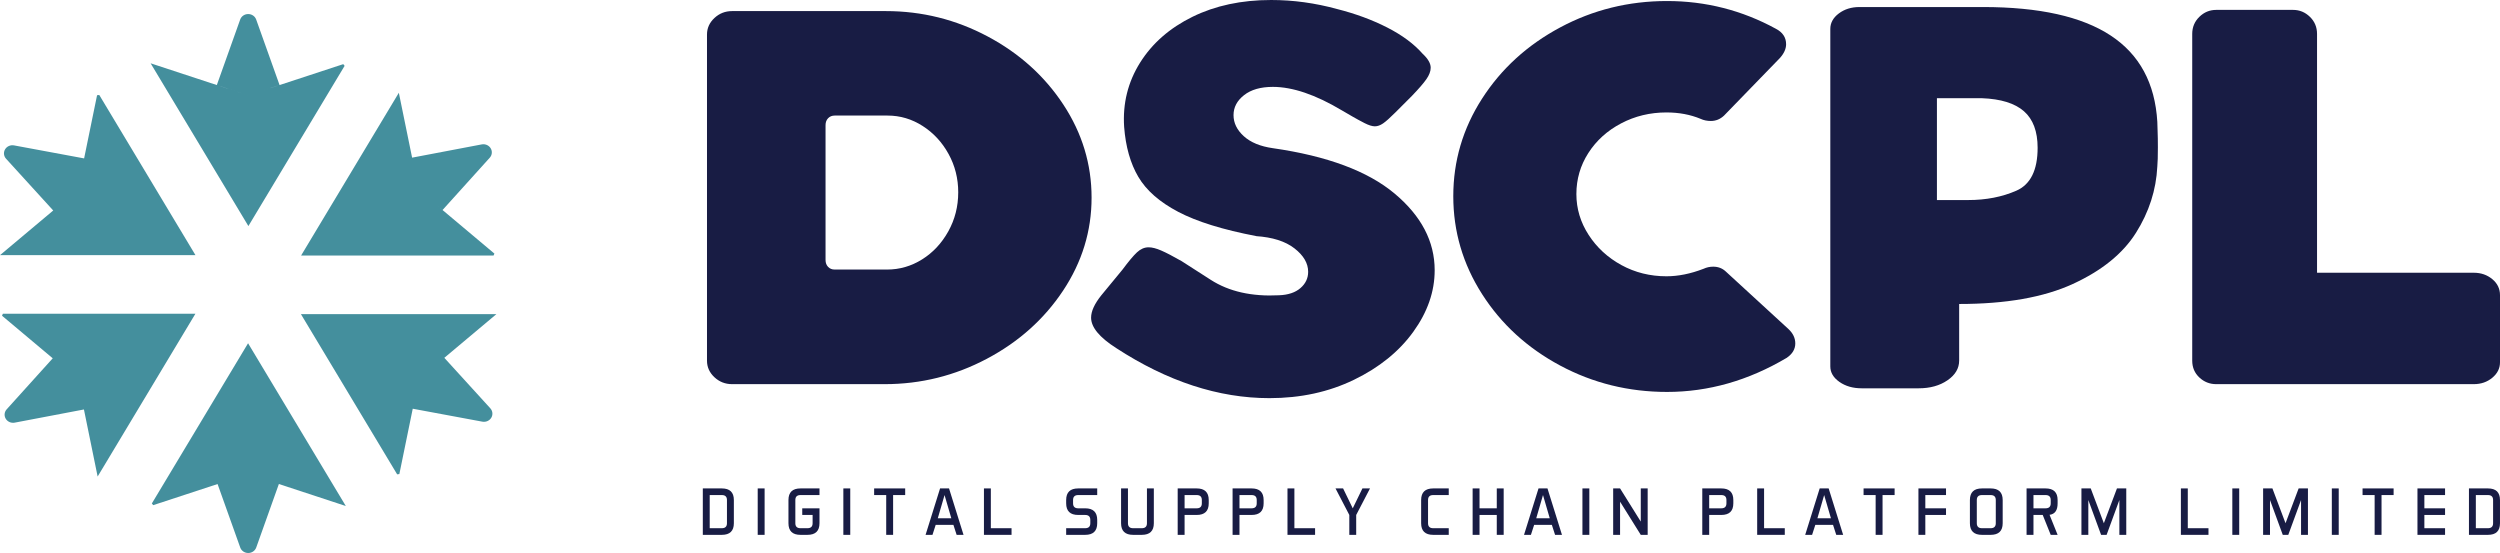 <svg width="217" height="48" viewBox="0 0 217 48" fill="none" xmlns="http://www.w3.org/2000/svg">
<path d="M61.367 31.308V2.998C61.367 2.443 61.582 1.966 62.01 1.565C62.439 1.164 62.95 0.963 63.543 0.963H76.896C80.028 0.963 82.971 1.696 85.724 3.161C88.477 4.625 90.669 6.599 92.301 9.081C93.933 11.564 94.749 14.255 94.749 17.153C94.749 20.052 93.925 22.743 92.276 25.226C90.628 27.708 88.419 29.682 85.649 31.147C82.88 32.611 79.929 33.344 76.797 33.344H63.543C62.95 33.344 62.439 33.143 62.01 32.742C61.582 32.341 61.367 31.863 61.367 31.308ZM76.995 23.397C78.082 23.397 79.095 23.104 80.034 22.518C80.974 21.932 81.732 21.123 82.309 20.09C82.885 19.057 83.174 17.924 83.174 16.691C83.174 15.488 82.894 14.378 82.333 13.361C81.773 12.343 81.023 11.534 80.084 10.933C79.145 10.332 78.132 10.031 77.044 10.031H72.448C72.217 10.031 72.028 10.108 71.879 10.262C71.731 10.416 71.657 10.617 71.657 10.864V22.565C71.657 22.811 71.731 23.012 71.879 23.166C72.027 23.32 72.216 23.397 72.448 23.397H76.995Z" fill="#181C44"/>
<path d="M94.707 27.573C94.707 27.017 95.004 26.369 95.597 25.629L97.427 23.409C97.954 22.699 98.374 22.198 98.687 21.905C99.001 21.612 99.339 21.466 99.702 21.466C99.998 21.466 100.361 21.558 100.79 21.744C101.218 21.929 101.812 22.237 102.569 22.669C102.668 22.73 103.509 23.27 105.091 24.288C106.674 25.306 108.652 25.753 111.026 25.629C111.817 25.599 112.435 25.391 112.88 25.005C113.325 24.62 113.548 24.149 113.548 23.594C113.548 22.854 113.152 22.175 112.36 21.559C111.569 20.942 110.449 20.587 108.998 20.494H109.047C106.146 19.939 103.888 19.237 102.273 18.39C100.657 17.542 99.504 16.532 98.811 15.36C98.119 14.188 97.707 12.738 97.575 11.011C97.444 8.976 97.905 7.118 98.96 5.437C100.015 3.755 101.532 2.429 103.51 1.457C105.488 0.486 107.763 9.53674e-05 110.335 9.53674e-05C112.247 9.53674e-05 114.16 0.262 116.072 0.787C117.655 1.187 119.098 1.72 120.4 2.383C121.702 3.046 122.732 3.809 123.491 4.673C123.953 5.104 124.184 5.505 124.184 5.876C124.184 6.184 124.06 6.515 123.812 6.87C123.565 7.225 123.145 7.71 122.551 8.327L121.117 9.762C120.655 10.224 120.301 10.541 120.053 10.711C119.806 10.88 119.567 10.965 119.337 10.965C119.106 10.965 118.809 10.872 118.446 10.687C118.083 10.502 117.729 10.309 117.382 10.108C117.036 9.908 116.731 9.731 116.467 9.576C114.192 8.219 112.197 7.541 110.482 7.541C109.427 7.541 108.595 7.78 107.985 8.258C107.375 8.736 107.07 9.314 107.07 9.993C107.07 10.671 107.366 11.28 107.96 11.82C108.554 12.36 109.394 12.707 110.482 12.862C115.198 13.54 118.718 14.85 121.043 16.794C123.368 18.737 124.53 20.957 124.53 23.455C124.53 25.305 123.912 27.087 122.675 28.799C121.439 30.511 119.724 31.898 117.531 32.962C115.339 34.027 112.89 34.559 110.187 34.559C105.769 34.559 101.334 33.109 96.882 30.21C95.432 29.284 94.707 28.405 94.707 27.573Z" fill="#181C44"/>
<path d="M126.145 17.032C126.145 13.977 126.977 11.154 128.643 8.562C130.309 5.969 132.568 3.909 135.42 2.382C138.272 0.854 141.364 0.09 144.695 0.09C148.059 0.09 151.208 0.892 154.144 2.496C154.737 2.804 155.034 3.252 155.034 3.838C155.034 4.239 154.853 4.64 154.49 5.042L149.642 10.038C149.312 10.346 148.933 10.501 148.504 10.501C148.174 10.501 147.877 10.439 147.614 10.316C146.723 9.945 145.734 9.76 144.646 9.76C143.228 9.76 141.917 10.076 140.714 10.709C139.51 11.342 138.562 12.199 137.869 13.28C137.176 14.361 136.83 15.55 136.83 16.847C136.83 18.113 137.185 19.294 137.894 20.391C138.603 21.487 139.552 22.36 140.739 23.009C141.927 23.657 143.23 23.981 144.649 23.981C145.671 23.981 146.743 23.765 147.865 23.332C148.129 23.209 148.409 23.147 148.706 23.147C149.135 23.147 149.498 23.286 149.794 23.563L155.238 28.561C155.633 28.931 155.831 29.347 155.831 29.81C155.831 30.303 155.584 30.72 155.089 31.059C151.758 33.033 148.294 34.02 144.698 34.02C141.367 34.02 138.275 33.257 135.422 31.73C132.569 30.202 130.309 28.134 128.643 25.527C126.977 22.919 126.145 20.087 126.145 17.032Z" fill="#181C44"/>
<path d="M158.871 31.808V15.376V2.508C158.871 1.984 159.118 1.537 159.612 1.166C160.107 0.796 160.701 0.611 161.393 0.611H172.124C177.003 0.611 180.695 1.433 183.2 3.079C185.706 4.723 187.058 7.222 187.255 10.574C187.255 10.696 187.263 10.958 187.279 11.358C187.296 11.758 187.304 12.234 187.304 12.788C187.304 13.557 187.288 14.11 187.255 14.448C187.156 16.484 186.538 18.405 185.401 20.209C184.265 22.013 182.436 23.494 179.915 24.651C177.395 25.808 174.108 26.386 170.055 26.386V31.296C170.055 31.975 169.717 32.547 169.04 33.01C168.364 33.474 167.531 33.705 166.541 33.705H161.593C160.834 33.705 160.191 33.52 159.663 33.15C159.135 32.779 158.871 32.332 158.871 31.808ZM167.927 17.364H170.844C172.391 17.364 173.781 17.094 175.015 16.554C176.249 16.014 176.866 14.772 176.866 12.828C176.866 11.409 176.471 10.352 175.681 9.658C174.891 8.964 173.673 8.586 172.026 8.524H167.927C168.059 8.524 168.125 8.478 168.125 8.385V17.549C168.125 17.426 168.059 17.364 167.927 17.364Z" fill="#181C44"/>
<path d="M192.363 33.344C191.803 33.344 191.316 33.151 190.903 32.765C190.491 32.379 190.285 31.892 190.285 31.305V2.945C190.285 2.358 190.491 1.864 190.903 1.462C191.316 1.06 191.803 0.859 192.363 0.859H199.041C199.602 0.859 200.088 1.06 200.5 1.461C200.913 1.862 201.119 2.356 201.119 2.942V23.674H214.725C215.351 23.674 215.887 23.86 216.332 24.23C216.778 24.6 217 25.062 217 25.617V31.447C217 31.971 216.778 32.419 216.332 32.789C215.887 33.159 215.351 33.344 214.725 33.344H193.649H192.363Z" fill="#181C44"/>
<path d="M63.1 43.403C63.1 43.114 62.95 42.971 62.651 42.971H61.603V45.849H62.651C62.95 45.849 63.1 45.705 63.1 45.417V43.403ZM62.651 42.395C63.349 42.395 63.699 42.731 63.699 43.403V45.417C63.699 46.089 63.349 46.425 62.651 46.425H61.004V42.395H62.651Z" fill="#181C44"/>
<path d="M66.368 46.425H65.769V42.395H66.368V46.425Z" fill="#181C44"/>
<path d="M69.036 45.417C69.036 45.705 69.186 45.849 69.486 45.849H70.085C70.384 45.849 70.534 45.705 70.534 45.417V44.698H69.635V44.122H71.132V45.417C71.132 46.089 70.783 46.425 70.085 46.425H69.486C68.787 46.425 68.438 46.089 68.438 45.417V43.403C68.438 42.731 68.787 42.395 69.486 42.395H71.132V42.971H69.486C69.186 42.971 69.036 43.114 69.036 43.403V45.417Z" fill="#181C44"/>
<path d="M73.802 46.425H73.203V42.395H73.802V46.425Z" fill="#181C44"/>
<path d="M78.57 42.395V42.971H77.522V46.425H76.923V42.971H75.875V42.395H78.57Z" fill="#181C44"/>
<path d="M81.4 44.986H82.574L81.987 42.971L81.4 44.986ZM83.634 46.425H83.035L82.757 45.561H81.217L80.939 46.425H80.34L81.598 42.395H82.376L83.634 46.425Z" fill="#181C44"/>
<path d="M86.005 45.849H87.802V46.425H85.406V42.395H86.005V45.849Z" fill="#181C44"/>
<path d="M92.543 46.425V45.849H94.19C94.489 45.849 94.639 45.705 94.639 45.417V45.13C94.639 44.842 94.489 44.698 94.19 44.698H93.591C92.892 44.698 92.543 44.362 92.543 43.69V43.403C92.543 42.731 92.892 42.395 93.591 42.395H95.238V42.971H93.591C93.292 42.971 93.142 43.114 93.142 43.403V43.69C93.142 43.978 93.292 44.122 93.591 44.122H94.19C94.889 44.122 95.238 44.458 95.238 45.13V45.417C95.238 46.089 94.889 46.425 94.19 46.425H92.543Z" fill="#181C44"/>
<path d="M100.153 42.395V45.417C100.153 46.089 99.804 46.425 99.105 46.425H98.357C97.658 46.425 97.309 46.089 97.309 45.417V42.395H97.907V45.417C97.907 45.705 98.057 45.849 98.357 45.849H99.105C99.405 45.849 99.555 45.705 99.555 45.417V42.395H100.153Z" fill="#181C44"/>
<path d="M102.822 42.971V44.122H103.87C104.169 44.122 104.319 43.978 104.319 43.69V43.403C104.319 43.114 104.169 42.971 103.87 42.971H102.822ZM102.822 44.698V46.425H102.223V42.395H103.87C104.568 42.395 104.918 42.731 104.918 43.403V43.69C104.918 44.362 104.568 44.698 103.87 44.698H102.822Z" fill="#181C44"/>
<path d="M107.587 42.971V44.122H108.635C108.935 44.122 109.084 43.978 109.084 43.69V43.403C109.084 43.114 108.935 42.971 108.635 42.971H107.587ZM107.587 44.698V46.425H106.988V42.395H108.635C109.334 42.395 109.683 42.731 109.683 43.403V43.69C109.683 44.362 109.334 44.698 108.635 44.698H107.587Z" fill="#181C44"/>
<path d="M112.353 45.849H114.149V46.425H111.754V42.395H112.353V45.849Z" fill="#181C44"/>
<path d="M116.581 42.395L117.419 44.122L118.258 42.395H118.916L117.718 44.698V46.425H117.12V44.698L115.922 42.395H116.581Z" fill="#181C44"/>
<path d="M123.954 45.417C123.954 45.705 124.104 45.849 124.404 45.849H125.751V46.425H124.404C123.705 46.425 123.355 46.089 123.355 45.417V43.403C123.355 42.731 123.705 42.395 124.404 42.395H125.751V42.971H124.404C124.104 42.971 123.954 43.114 123.954 43.403V45.417Z" fill="#181C44"/>
<path d="M128.423 42.395V44.122H129.92V42.395H130.519V46.425H129.92V44.698H128.423V46.425H127.824V42.395H128.423Z" fill="#181C44"/>
<path d="M133.345 44.986H134.519L133.932 42.971L133.345 44.986ZM135.579 46.425H134.98L134.702 45.561H133.163L132.884 46.425H132.285L133.543 42.395H134.321L135.579 46.425Z" fill="#181C44"/>
<path d="M137.954 46.425H137.355V42.395H137.954V46.425Z" fill="#181C44"/>
<path d="M140.622 42.395L142.419 45.273V42.395H143.018V46.425H142.419L140.622 43.546V46.425H140.023V42.395H140.622Z" fill="#181C44"/>
<path d="M148.357 42.971V44.122H149.405C149.704 44.122 149.854 43.978 149.854 43.69V43.403C149.854 43.114 149.704 42.971 149.405 42.971H148.357ZM148.357 44.698V46.425H147.758V42.395H149.405C150.103 42.395 150.453 42.731 150.453 43.403V43.69C150.453 44.362 150.103 44.698 149.405 44.698H148.357Z" fill="#181C44"/>
<path d="M153.122 45.849H154.919V46.425H152.523V42.395H153.122V45.849Z" fill="#181C44"/>
<path d="M157.751 44.986H158.925L158.338 42.971L157.751 44.986ZM159.985 46.425H159.386L159.108 45.561H157.569L157.29 46.425H156.691L157.949 42.395H158.727L159.985 46.425Z" fill="#181C44"/>
<path d="M164.452 42.395V42.971H163.405V46.425H162.806V42.971H161.758V42.395H164.452Z" fill="#181C44"/>
<path d="M168.915 44.122V44.698H167.118V46.425H166.52V42.395H168.915V42.971H167.118V44.122H168.915Z" fill="#181C44"/>
<path d="M171.587 45.417C171.587 45.705 171.737 45.849 172.036 45.849H172.785C173.084 45.849 173.234 45.705 173.234 45.417V43.403C173.234 43.114 173.084 42.971 172.785 42.971H172.036C171.737 42.971 171.587 43.114 171.587 43.403V45.417ZM173.833 45.417C173.833 46.089 173.483 46.425 172.785 46.425H172.036C171.338 46.425 170.988 46.089 170.988 45.417V43.403C170.988 42.731 171.338 42.395 172.036 42.395H172.785C173.483 42.395 173.833 42.731 173.833 43.403V45.417Z" fill="#181C44"/>
<path d="M176.505 42.971V44.122H177.553C177.852 44.122 178.002 43.978 178.002 43.69V43.403C178.002 43.114 177.852 42.971 177.553 42.971H176.505ZM177.308 44.698H176.505V46.425H175.906V42.395H177.553C178.252 42.395 178.601 42.731 178.601 43.403V43.69C178.601 44.295 178.368 44.627 177.901 44.686L178.601 46.425H178.002L177.308 44.698Z" fill="#181C44"/>
<path d="M180.668 42.395H181.476L182.614 45.417L183.752 42.395H184.56V46.425H183.961V43.403L182.854 46.425H182.375L181.267 43.403V46.425H180.668V42.395Z" fill="#181C44"/>
<path d="M189.9 45.849H191.696V46.425H189.301V42.395H189.9V45.849Z" fill="#181C44"/>
<path d="M194.364 46.425H193.766V42.395H194.364V46.425Z" fill="#181C44"/>
<path d="M196.438 42.395H197.246L198.384 45.417L199.522 42.395H200.33V46.425H199.731V43.403L198.623 46.425H198.144L197.036 43.403V46.425H196.438V42.395Z" fill="#181C44"/>
<path d="M203.001 46.425H202.402V42.395H203.001V46.425Z" fill="#181C44"/>
<path d="M207.765 42.395V42.971H206.717V46.425H206.118V42.971H205.07V42.395H207.765Z" fill="#181C44"/>
<path d="M212.231 44.122V44.698H210.435V45.849H212.231V46.425H209.836V42.395H212.231V42.971H210.435V44.122H212.231Z" fill="#181C44"/>
<path d="M216.4 43.403C216.4 43.114 216.251 42.971 215.951 42.971H214.903V45.849H215.951C216.251 45.849 216.4 45.705 216.4 45.417V43.403ZM215.951 42.395C216.65 42.395 216.999 42.731 216.999 43.403V45.417C216.999 46.089 216.65 46.425 215.951 46.425H214.305V42.395H215.951Z" fill="#181C44"/>
<path d="M16.967 22.148C14.089 17.355 10.511 11.399 8.616 8.243C8.552 8.251 8.488 8.259 8.425 8.267C8.052 10.088 7.678 11.91 7.301 13.749C5.241 13.363 3.236 12.995 1.218 12.62C0.91 12.563 0.598 12.7 0.442 12.961C0.285 13.223 0.32 13.551 0.526 13.778C1.884 15.269 3.23 16.75 4.62 18.271C3.108 19.539 1.589 20.814 0 22.148H16.967Z" fill="#448F9D"/>
<path d="M21.537 8.276C18.744 7.358 16.002 6.456 13.074 5.494C15.043 8.771 18.661 14.795 21.56 19.622C24.438 14.83 28.017 8.872 29.913 5.715C29.874 5.666 29.834 5.617 29.795 5.568C27.343 6.373 24.887 7.179 22.389 7.999C23.014 7.793 23.639 7.587 24.265 7.38C23.581 5.452 22.91 3.582 22.237 1.696C22.135 1.411 21.856 1.219 21.542 1.219C21.229 1.219 20.949 1.411 20.848 1.696C20.175 3.582 19.505 5.452 18.821 7.38C19.729 7.68 20.634 7.978 21.541 8.277C21.54 8.278 21.539 8.278 21.538 8.279C21.538 8.278 21.538 8.277 21.537 8.276Z" fill="#448F9D"/>
<path d="M26.133 22.183H42.84C42.865 22.125 42.89 22.068 42.914 22.011C41.236 20.602 39.551 19.186 37.849 17.757C38.037 17.914 38.225 18.071 38.414 18.228C39.806 16.692 41.152 15.195 42.511 13.69C42.717 13.462 42.75 13.133 42.592 12.872C42.435 12.611 42.121 12.476 41.814 12.534C39.809 12.916 37.818 13.291 35.771 13.684C35.394 11.842 35.015 9.989 34.619 8.053C32.651 11.33 29.032 17.355 26.133 22.183Z" fill="#448F9D"/>
<path d="M21.532 29.794C18.654 34.587 15.076 40.544 13.18 43.701C13.219 43.75 13.258 43.799 13.297 43.848C15.153 43.239 17.01 42.63 18.885 42.014C19.548 43.88 20.199 45.695 20.852 47.524C20.953 47.809 21.232 48.001 21.546 48.001C21.86 48.001 22.139 47.809 22.241 47.523C22.893 45.694 23.544 43.879 24.206 42.012C26.108 42.637 28.019 43.265 30.017 43.922C28.049 40.645 24.431 34.621 21.532 29.794Z" fill="#448F9D"/>
<path d="M16.961 27.233H0.25C0.225 27.29 0.201 27.347 0.176 27.405C1.636 28.631 3.102 29.862 4.577 31.101C3.221 32.598 1.905 34.061 0.579 35.53C0.373 35.758 0.341 36.087 0.498 36.347C0.655 36.608 0.968 36.744 1.276 36.686C3.27 36.306 5.25 35.932 7.285 35.542C7.674 37.447 8.065 39.361 8.475 41.363C10.443 38.086 14.062 32.06 16.961 27.233Z" fill="#448F9D"/>
<path d="M38.567 31.059C40.046 29.819 41.532 28.571 43.086 27.268H26.121C28.999 32.06 32.577 38.017 34.473 41.173C34.537 41.165 34.6 41.157 34.664 41.149C35.05 39.266 35.436 37.382 35.826 35.477C37.872 35.861 39.863 36.228 41.867 36.6C42.175 36.657 42.488 36.52 42.644 36.258C42.8 35.997 42.766 35.668 42.559 35.441C41.235 33.987 39.921 32.541 38.567 31.059Z" fill="#448F9D"/>
</svg>
